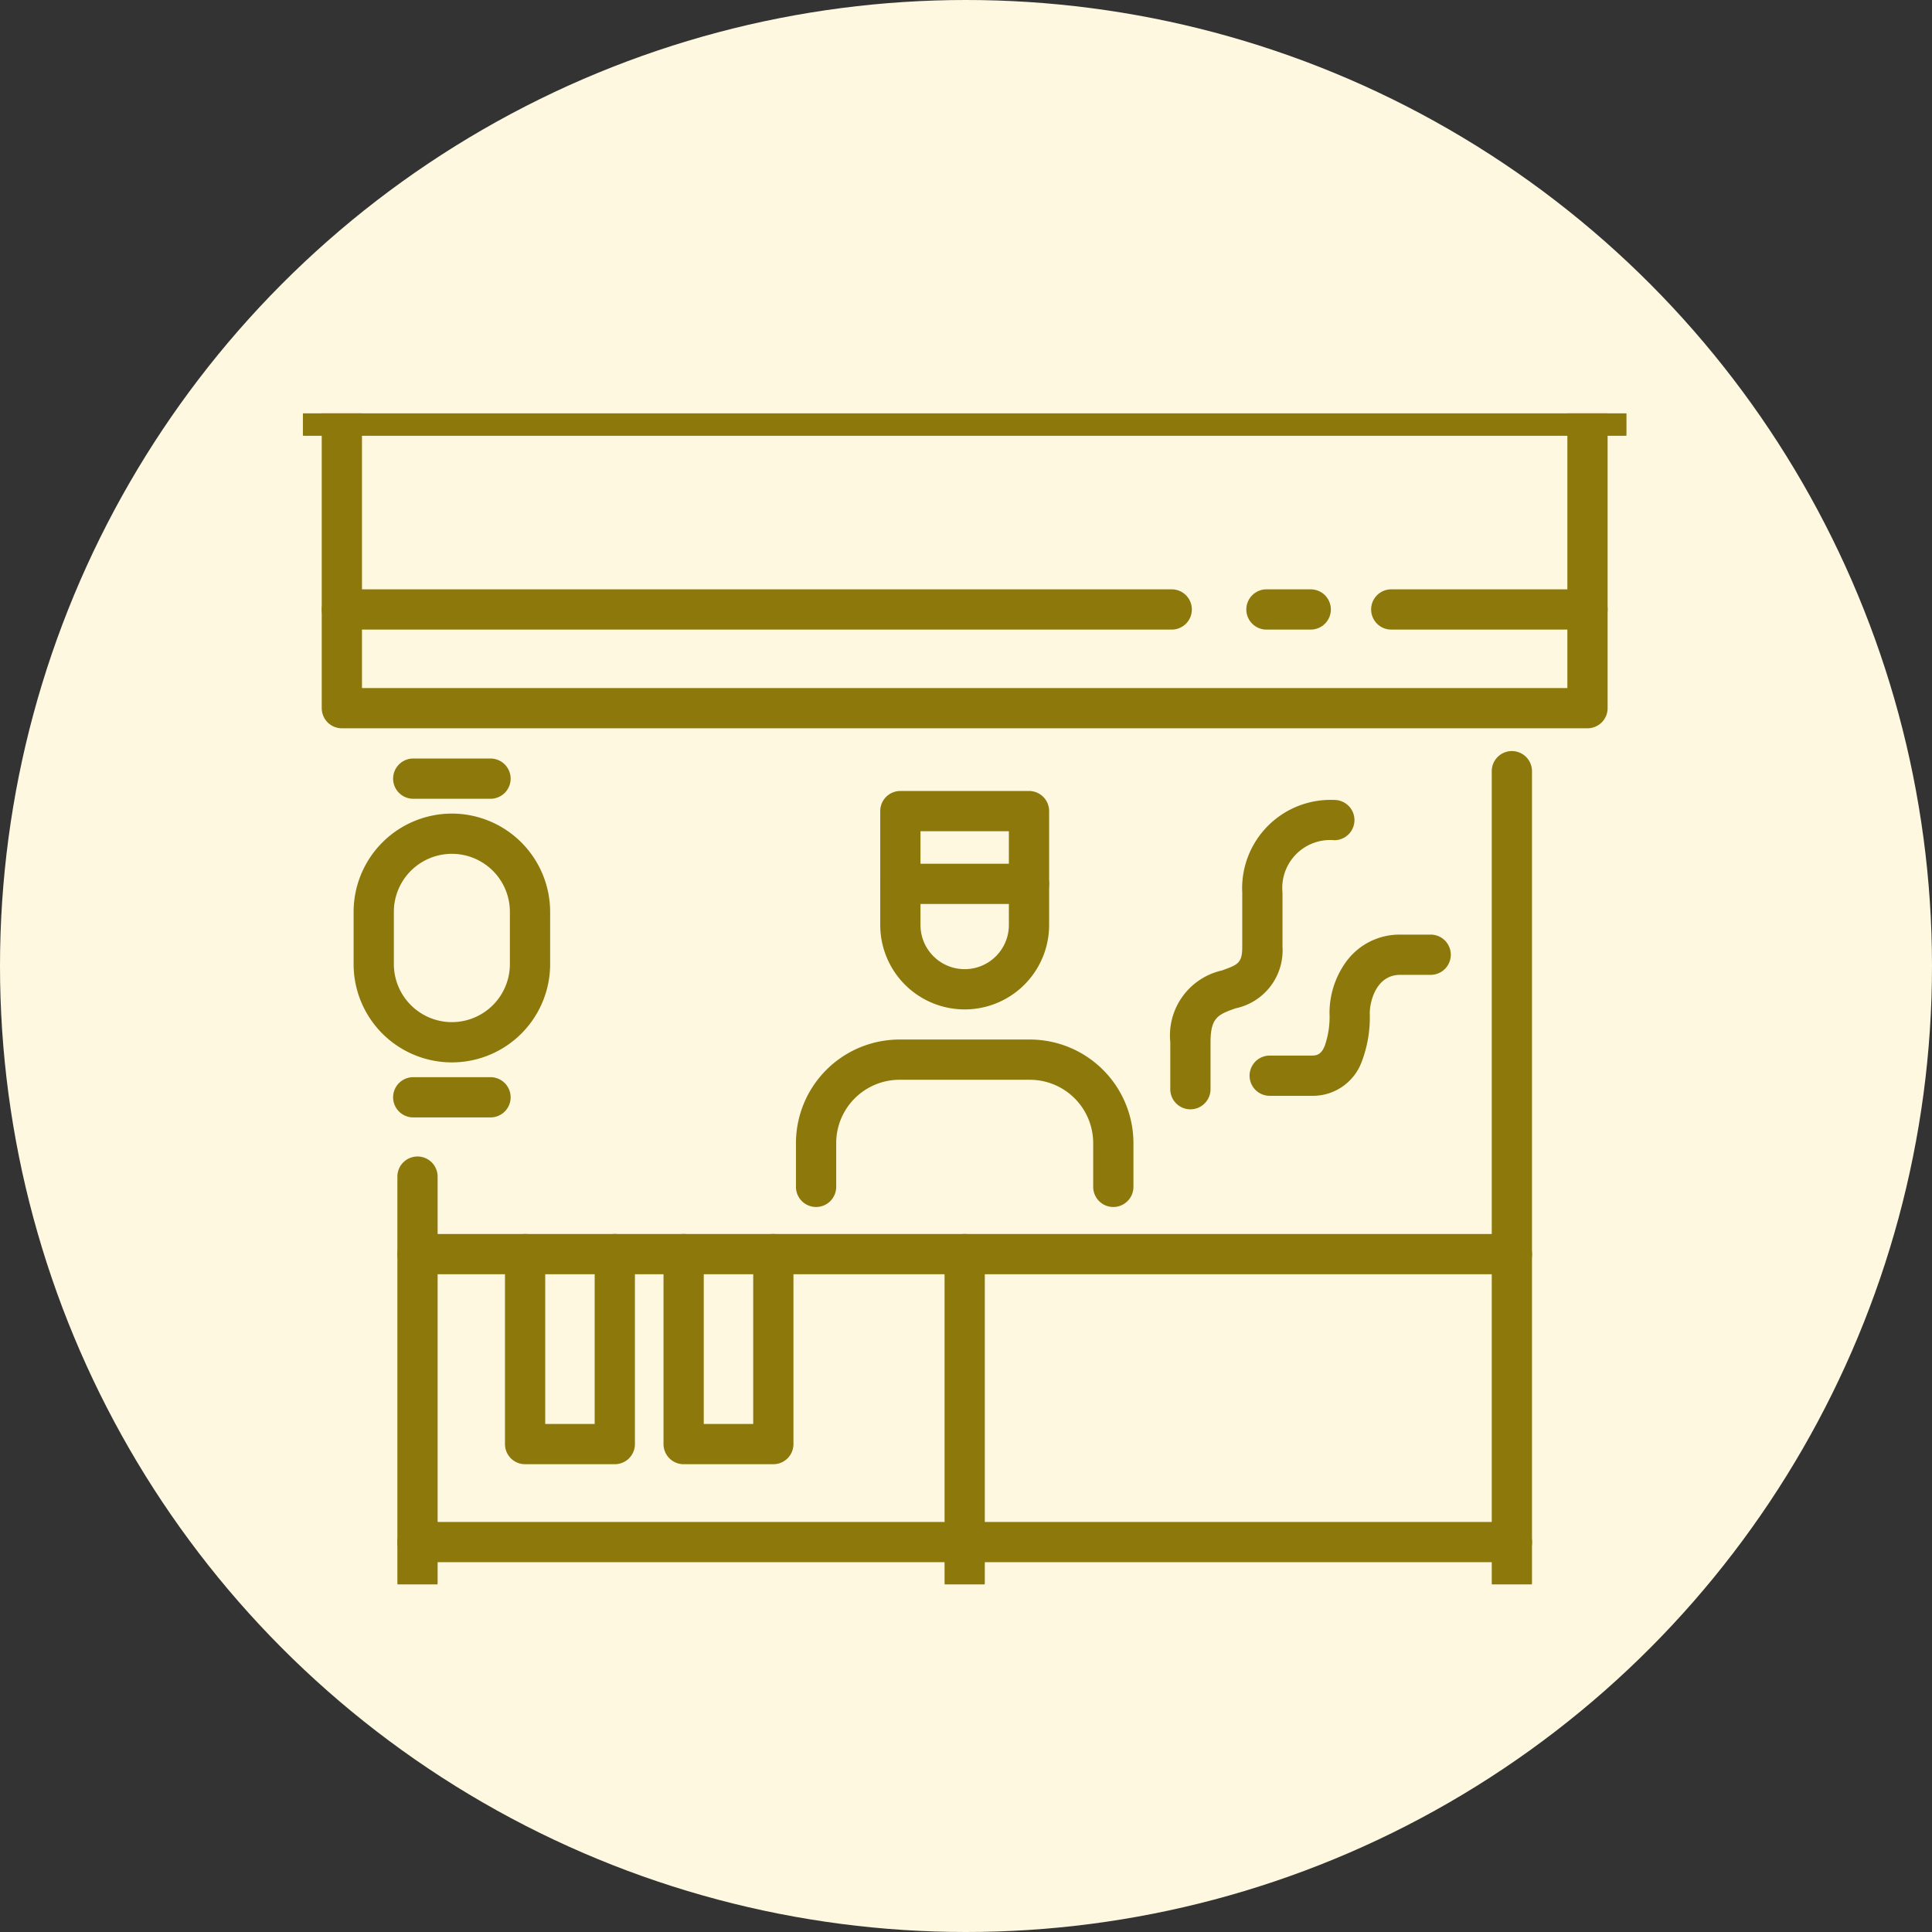 <svg xmlns="http://www.w3.org/2000/svg" xmlns:xlink="http://www.w3.org/1999/xlink" width="72" height="72" viewBox="0 0 72 72"><rect x="0" y="0" width="72" height="72" fill="#333333" stroke="none"/><defs><clipPath id="a"><rect width="49.326" height="43.642" fill="none" stroke="#8d790b" stroke-width="1"/></clipPath></defs><g transform="translate(-1019 -3293)"><circle cx="36" cy="36" r="36" transform="translate(1019 3293)" fill="#fff8e0"/><g transform="translate(1030.288 3308.404)"><g clip-path="url(#a)"><path d="M58.9,12.4H12.476a.75.75,0,0,1-.75-.75V.75a.75.75,0,1,1,1.5,0V10.9H58.147V.75a.75.75,0,1,1,1.5,0v10.9A.75.75,0,0,1,58.9,12.4Z" transform="translate(-11.024 -0.663)" fill="#8d790b"/><path d="M49.151.75H0A.75.75,0,0,1-.75,0,.75.75,0,0,1,0-.75H49.151A.75.75,0,0,1,49.9,0,.75.75,0,0,1,49.151.75Z" transform="translate(0.087 0.087)" fill="#8d790b"/><path d="M0,30.969a.75.75,0,0,1-.75-.75V0A.75.75,0,0,1,0-.75.75.75,0,0,1,.75,0V30.219A.75.75,0,0,1,0,30.969Z" transform="translate(45.055 13.336)" fill="#8d790b"/><path d="M0,12.971a.75.75,0,0,1-.75-.75V0A.75.75,0,0,1,0-.75.75.75,0,0,1,.75,0V12.221A.75.75,0,0,1,0,12.971Z" transform="translate(24.663 31.333)" fill="#8d790b"/><path d="M0,15.859a.75.75,0,0,1-.75-.75V0A.75.75,0,0,1,0-.75.75.75,0,0,1,.75,0V15.109A.75.75,0,0,1,0,15.859Z" transform="translate(4.271 28.445)" fill="#8d790b"/></g><path d="M40.785.75H0A.75.75,0,0,1-.75,0,.75.75,0,0,1,0-.75H40.785a.75.75,0,0,1,.75.75A.75.75,0,0,1,40.785.75Z" transform="translate(4.271 31.333)" fill="#8d790b"/><path d="M40.785.75H0A.75.75,0,0,1-.75,0,.75.75,0,0,1,0-.75H40.785a.75.75,0,0,1,.75.75A.75.75,0,0,1,40.785.75Z" transform="translate(4.271 42.065)" fill="#8d790b"/><path d="M74.467,276.951H71.124a.75.75,0,0,1-.75-.75v-7.08a.75.75,0,0,1,1.5,0v6.33h1.843v-6.33a.75.75,0,0,1,1.5,0v7.08A.75.75,0,0,1,74.467,276.951Z" transform="translate(-62.843 -237.788)" fill="#8d790b"/><path d="M125.215,276.951h-3.343a.75.75,0,0,1-.75-.75v-7.08a.75.75,0,0,1,1.5,0v6.33h1.843v-6.33a.75.75,0,0,1,1.5,0v7.08A.75.75,0,0,1,125.215,276.951Z" transform="translate(-107.683 -237.788)" fill="#8d790b"/><g clip-path="url(#a)"><path d="M191.242,126.563h4.794a.75.75,0,0,1,.75.75v4.244a3.147,3.147,0,1,1-6.294,0v-4.244A.75.75,0,0,1,191.242,126.563Zm4.044,1.5h-3.294v3.494a1.647,1.647,0,1,0,3.294,0Z" transform="translate(-168.976 -112.49)" fill="#8d790b"/><path d="M4.794.75H0A.75.75,0,0,1-.75,0,.75.75,0,0,1,0-.75H4.794a.75.75,0,0,1,.75.75A.75.75,0,0,1,4.794.75Z" transform="translate(22.266 17.534)" fill="#8d790b"/><path d="M175.338,212.362a.75.75,0,0,1-.75-.75v-1.631a2.362,2.362,0,0,0-2.36-2.36h-4.857a2.362,2.362,0,0,0-2.36,2.36v1.631a.75.75,0,1,1-1.5,0v-1.631a3.864,3.864,0,0,1,3.86-3.86h4.857a3.864,3.864,0,0,1,3.86,3.86v1.631A.75.75,0,0,1,175.338,212.362Z" transform="translate(-145.136 -182.785)" fill="#8d790b"/><path d="M284.084,140.97a.75.75,0,0,1-.75-.75v-1.749a2.484,2.484,0,0,1,1.921-2.675c.6-.215.761-.273.761-.882v-2.019a3.294,3.294,0,0,1,3.432-3.454.75.75,0,0,1,0,1.5,1.785,1.785,0,0,0-1.932,1.954v2.019a2.206,2.206,0,0,1-1.754,2.294c-.637.229-.928.333-.928,1.263v1.749A.75.75,0,0,1,284.084,140.97Z" transform="translate(-251.009 -115.033)" fill="#8d790b"/><path d="M311.028,178.538h-1.567a.75.75,0,0,1,0-1.5h1.567c.215,0,.355-.057.482-.355a3.3,3.3,0,0,0,.18-1.231,3.262,3.262,0,0,1,.6-1.884,2.462,2.462,0,0,1,2.035-1.038h1.135a.75.75,0,0,1,0,1.5h-1.135c-.927,0-1.135,1.053-1.135,1.422a4.653,4.653,0,0,1-.3,1.817A1.941,1.941,0,0,1,311.028,178.538Z" transform="translate(-273.431 -153.104)" fill="#8d790b"/><path d="M2.88.75H0A.75.75,0,0,1-.75,0,.75.75,0,0,1,0-.75H2.88A.75.75,0,0,1,3.63,0,.75.75,0,0,1,2.88.75Z" transform="translate(4.112 25.489)" fill="#8d790b"/><path d="M2.912-.75A3.666,3.666,0,0,1,6.574,2.912V4.86a3.662,3.662,0,0,1-7.324,0V2.912A3.666,3.666,0,0,1,2.912-.75Zm0,7.772A2.164,2.164,0,0,0,5.074,4.86V2.912a2.162,2.162,0,0,0-4.324,0V4.859A2.165,2.165,0,0,0,2.912,7.022Z" transform="translate(2.64 15.666)" fill="#8d790b"/><path d="M2.88.75H0A.75.75,0,0,1-.75,0,.75.75,0,0,1,0-.75H2.88A.75.75,0,0,1,3.63,0,.75.75,0,0,1,2.88.75Z" transform="translate(4.112 13.614)" fill="#8d790b"/><path d="M7.313.75H0A.75.75,0,0,1-.75,0,.75.75,0,0,1,0-.75H7.313a.75.75,0,0,1,.75.75A.75.75,0,0,1,7.313.75Z" transform="translate(40.56 7.309)" fill="#8d790b"/><path d="M1.646.75H0A.75.75,0,0,1-.75,0,.75.75,0,0,1,0-.75H1.646A.75.75,0,0,1,2.4,0,.75.75,0,0,1,1.646.75Z" transform="translate(35.909 7.309)" fill="#8d790b"/><path d="M30.926.75H0A.75.75,0,0,1-.75,0,.75.75,0,0,1,0-.75H30.926a.75.75,0,0,1,.75.75A.75.75,0,0,1,30.926.75Z" transform="translate(1.453 7.309)" fill="#8d790b"/></g></g></g></svg>